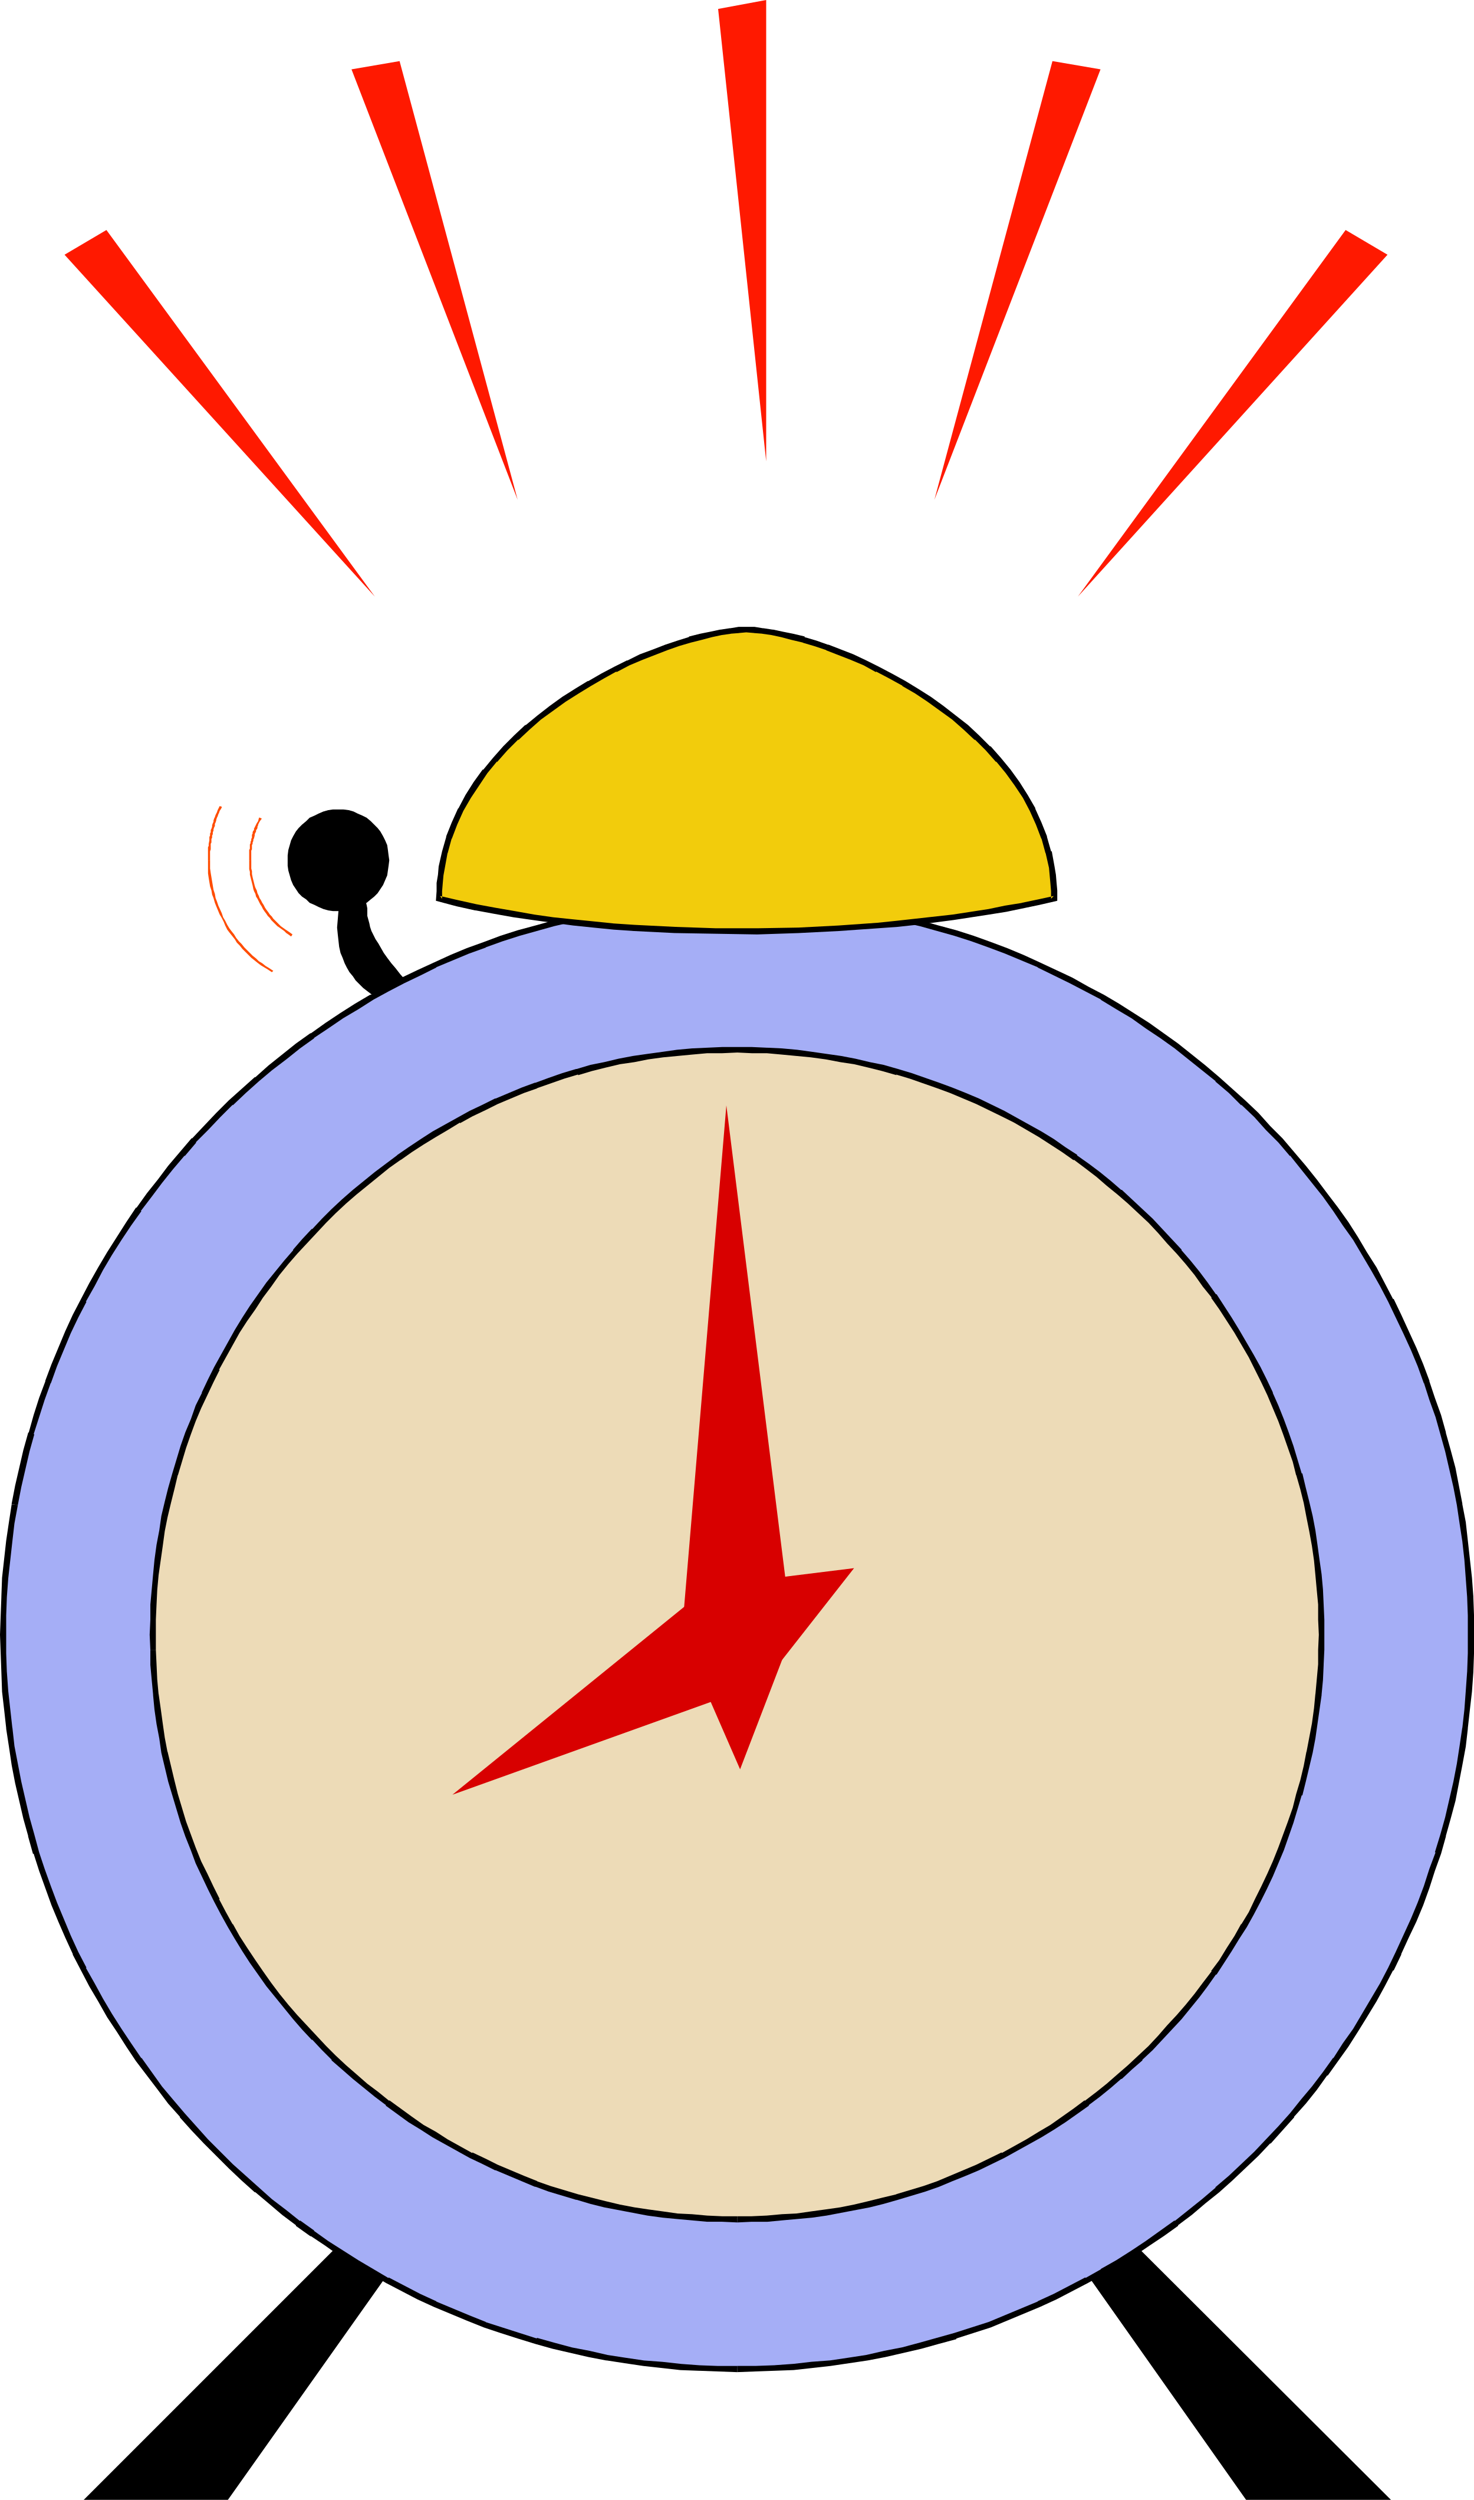 <?xml version="1.0" encoding="UTF-8" standalone="no"?>
<svg
   version="1.0"
   width="91.792mm"
   height="155.668mm"
   id="svg23"
   sodipodi:docname="Alarm Clock 13.wmf"
   xmlns:inkscape="http://www.inkscape.org/namespaces/inkscape"
   xmlns:sodipodi="http://sodipodi.sourceforge.net/DTD/sodipodi-0.dtd"
   xmlns="http://www.w3.org/2000/svg"
   xmlns:svg="http://www.w3.org/2000/svg">
  <sodipodi:namedview
     id="namedview23"
     pagecolor="#ffffff"
     bordercolor="#000000"
     borderopacity="0.25"
     inkscape:showpageshadow="2"
     inkscape:pageopacity="0.0"
     inkscape:pagecheckerboard="0"
     inkscape:deskcolor="#d1d1d1"
     inkscape:document-units="mm" />
  <defs
     id="defs1">
    <pattern
       id="WMFhbasepattern"
       patternUnits="userSpaceOnUse"
       width="6"
       height="6"
       x="0"
       y="0" />
  </defs>
  <path
     style="fill:#000000;fill-opacity:1;fill-rule:evenodd;stroke:none"
     d="m 79.663,214.431 -0.162,1.939 -0.162,1.939 0.162,1.616 0.162,1.454 0.162,1.454 0.323,1.454 0.485,1.131 0.485,1.293 0.485,0.97 0.646,1.131 0.808,0.97 0.646,0.97 1.777,1.778 2.101,1.616 0.97,0.646 0.97,0.485 0.808,0.323 h 0.808 l 0.646,-0.162 0.646,-0.323 0.646,-0.485 0.485,-0.485 0.808,-1.131 0.646,-1.131 0.162,-0.485 0.162,-0.323 0.162,-0.162 v -0.162 l -1.293,-1.454 -1.131,-1.454 -0.97,-1.131 -0.97,-1.293 -0.808,-1.131 -0.646,-1.131 -0.646,-1.131 -0.646,-0.97 -0.485,-0.97 -0.485,-0.97 -0.323,-0.97 -0.162,-0.808 -0.485,-1.778 v -1.778 l -0.162,-0.808 -0.162,-0.646 -0.162,-0.646 -0.323,-0.646 -0.646,-0.97 -0.808,-0.808 -0.808,-0.485 -0.808,-0.323 -0.162,-0.162 -0.323,-0.162 h -0.162 v 0 z"
     id="path1" />
  <path
     style="fill:#000000;fill-opacity:1;fill-rule:evenodd;stroke:none"
     d="m 79.663,214.431 h 1.131 l 1.293,-0.162 1.131,-0.323 0.97,-0.485 1.131,-0.485 0.97,-0.485 0.97,-0.808 0.808,-0.646 0.808,-0.808 0.646,-0.97 0.646,-0.97 0.485,-1.131 0.485,-1.131 0.162,-1.131 0.162,-1.131 0.162,-1.293 -0.162,-1.131 -0.162,-1.293 -0.162,-1.131 -0.485,-1.131 -0.485,-0.97 -0.646,-1.131 -0.646,-0.808 -0.808,-0.808 -0.808,-0.808 -0.97,-0.808 -0.97,-0.485 -1.131,-0.485 -0.97,-0.485 -1.131,-0.323 -1.293,-0.162 h -1.131 -1.293 l -1.131,0.162 -1.131,0.323 -1.131,0.485 -0.97,0.485 -1.131,0.485 -0.808,0.808 -0.97,0.808 -0.808,0.808 -0.646,0.808 -0.646,1.131 -0.485,0.97 -0.323,1.131 -0.323,1.131 -0.162,1.293 v 1.131 1.293 l 0.162,1.131 0.323,1.131 0.323,1.131 0.485,1.131 0.646,0.97 0.646,0.97 0.808,0.808 0.97,0.646 0.808,0.808 1.131,0.485 0.97,0.485 1.131,0.485 1.131,0.323 1.131,0.162 z"
     id="path2" />
  <path
     style="fill:#000000;fill-opacity:1;fill-rule:evenodd;stroke:none"
     d="M 78.532,529.534 19.714,588.353 H 53.647 l 38.458,-54.295 z"
     id="path3" />
  <path
     style="fill:#000000;fill-opacity:1;fill-rule:evenodd;stroke:none"
     d="m 268.399,529.534 58.98,58.819 h -34.095 l -38.296,-54.295 z"
     id="path4" />
  <path
     style="fill:#a5aef6;fill-opacity:1;fill-rule:evenodd;stroke:none"
     d="m 173.546,557.489 h 4.363 l 4.524,-0.162 4.363,-0.323 4.363,-0.323 4.363,-0.485 4.201,-0.646 4.363,-0.646 4.201,-0.808 4.201,-0.97 4.201,-0.97 4.04,-1.131 4.201,-1.293 3.878,-1.293 4.04,-1.293 3.878,-1.616 4.04,-1.616 3.717,-1.616 3.878,-1.778 3.717,-1.939 3.717,-1.939 3.717,-1.939 3.555,-2.262 3.555,-2.101 3.393,-2.262 3.555,-2.424 3.232,-2.424 3.393,-2.585 3.232,-2.585 3.07,-2.585 3.07,-2.909 3.07,-2.747 3.07,-2.909 2.747,-2.909 2.909,-3.07 2.747,-3.07 2.585,-3.232 2.747,-3.232 2.424,-3.232 2.424,-3.393 2.424,-3.393 2.262,-3.555 2.262,-3.555 2.101,-3.555 2.101,-3.555 1.939,-3.717 1.777,-3.717 1.777,-3.878 1.777,-3.878 1.616,-3.878 1.454,-3.878 1.293,-4.04 1.454,-4.04 1.131,-4.201 1.131,-4.04 0.97,-4.201 0.97,-4.201 0.808,-4.201 0.646,-4.201 0.646,-4.363 0.485,-4.363 0.485,-4.363 0.162,-4.363 0.162,-4.525 0.162,-4.363 -0.162,-4.525 -0.162,-4.363 -0.162,-4.525 -0.485,-4.201 -0.485,-4.525 -0.646,-4.201 -0.646,-4.363 -0.808,-4.201 -0.97,-4.201 -0.97,-4.201 -1.131,-4.04 -1.131,-4.04 -1.454,-4.04 -1.293,-4.04 -1.454,-4.04 -1.616,-3.878 -1.777,-3.878 -1.777,-3.717 -1.777,-3.717 -1.939,-3.717 -2.101,-3.717 -2.101,-3.555 -2.262,-3.555 -2.262,-3.393 -2.424,-3.555 -2.424,-3.232 -2.424,-3.393 -2.747,-3.232 -2.585,-3.07 -2.747,-3.232 -2.909,-2.909 -2.747,-3.07 -3.07,-2.909 -3.07,-2.747 -3.07,-2.747 -3.07,-2.747 -3.232,-2.585 -3.393,-2.424 -3.232,-2.585 -3.555,-2.262 -3.393,-2.262 -3.555,-2.262 -3.555,-2.101 -3.717,-2.101 -3.717,-1.939 -7.595,-3.717 -3.717,-1.616 -4.04,-1.616 -3.878,-1.454 -4.04,-1.454 -3.878,-1.293 -4.201,-1.131 -4.04,-1.131 -4.201,-0.97 -4.201,-0.97 -4.201,-0.808 -4.363,-0.808 -4.201,-0.485 -4.363,-0.485 -4.363,-0.485 -4.363,-0.323 -4.524,-0.162 h -4.363 -4.524 l -4.363,0.162 -4.524,0.323 -4.363,0.485 -4.201,0.485 -4.363,0.485 -4.363,0.808 -4.201,0.808 -4.201,0.97 -4.201,0.97 -4.04,1.131 -4.04,1.131 -4.04,1.293 -4.04,1.454 -3.878,1.454 -3.878,1.616 -3.878,1.616 -3.878,1.939 -3.717,1.778 -3.717,1.939 -3.555,2.101 -3.717,2.101 -3.393,2.262 -3.555,2.262 -3.393,2.262 -3.393,2.585 -3.232,2.424 -3.232,2.585 -3.232,2.747 -3.07,2.747 -3.07,2.747 -2.909,2.909 -2.909,3.07 -2.747,2.909 -2.747,3.232 -2.747,3.07 -2.585,3.232 -2.585,3.393 -2.424,3.232 -2.262,3.555 -2.424,3.393 -2.101,3.555 -2.262,3.555 -1.939,3.717 -1.939,3.717 -1.939,3.717 -1.777,3.717 -1.616,3.878 -1.616,3.878 -1.454,4.04 -1.454,4.04 -1.293,4.04 -1.131,4.04 -1.131,4.04 -1.131,4.201 -0.808,4.201 -0.97,4.201 -0.646,4.363 -0.646,4.201 -0.485,4.525 -0.323,4.201 -0.323,4.525 -0.162,4.363 v 4.525 4.363 l 0.162,4.525 0.323,4.363 0.323,4.363 0.485,4.363 0.646,4.363 0.646,4.201 0.97,4.201 0.808,4.201 1.131,4.201 1.131,4.04 1.131,4.201 1.293,4.04 1.454,4.04 1.454,3.878 1.616,3.878 1.616,3.878 1.777,3.878 1.939,3.717 1.939,3.717 1.939,3.555 2.262,3.555 2.101,3.555 2.424,3.555 2.262,3.393 2.424,3.393 2.585,3.232 2.585,3.232 2.747,3.232 2.747,3.07 2.747,3.07 2.909,2.909 2.909,2.909 3.07,2.747 3.07,2.909 3.232,2.585 3.232,2.585 3.232,2.585 3.393,2.424 3.393,2.424 3.555,2.262 3.393,2.101 3.717,2.262 3.555,1.939 3.717,1.939 3.717,1.939 3.878,1.778 3.878,1.616 3.878,1.616 3.878,1.616 4.04,1.293 4.04,1.293 4.04,1.293 4.04,1.131 4.201,0.97 4.201,0.97 4.201,0.808 4.363,0.646 4.363,0.646 4.201,0.485 4.363,0.323 4.524,0.323 4.363,0.162 z"
     id="path5" />
  <path
     style="fill:#000000;fill-opacity:1;fill-rule:evenodd;stroke:none"
     d="m 173.546,558.297 4.363,-0.162 4.524,-0.162 v 0 l 4.363,-0.162 4.363,-0.485 4.363,-0.485 v 0 l 4.363,-0.646 4.363,-0.646 v 0 l 4.201,-0.808 4.201,-0.97 4.201,-0.97 4.04,-1.131 v 0 l 4.201,-1.131 v -0.162 l 4.04,-1.293 4.04,-1.293 v 0 l 3.878,-1.616 3.878,-1.616 3.878,-1.616 v 0 l 3.878,-1.778 3.717,-1.939 3.717,-1.939 v 0 l 3.717,-2.101 v 0 l 3.555,-2.101 3.555,-2.101 3.555,-2.424 3.393,-2.262 v 0 l 3.393,-2.424 v -0.162 l 3.232,-2.424 3.232,-2.747 3.232,-2.585 v 0 l 3.07,-2.747 3.07,-2.909 v 0 l 3.07,-2.909 2.747,-2.909 h 0.162 l 2.747,-3.07 2.747,-3.07 v -0.162 l 2.747,-3.07 2.585,-3.232 2.424,-3.393 h 0.162 l 2.424,-3.393 v 0 l 2.424,-3.393 2.262,-3.555 2.101,-3.393 2.262,-3.717 v 0 l 1.939,-3.555 1.939,-3.717 h 0.162 l 1.777,-3.717 v -0.162 l 1.777,-3.878 1.777,-3.717 1.616,-3.878 1.454,-4.04 v 0 l 1.293,-4.04 1.454,-4.04 v 0 l 1.131,-4.04 v -0.162 l 1.131,-4.04 1.131,-4.201 0.808,-4.201 0.808,-4.201 v 0 l 0.808,-4.363 0.485,-4.201 v -0.162 l 0.485,-4.363 0.485,-4.201 0.323,-4.525 v 0 l 0.162,-4.525 v -4.363 -4.525 l -0.162,-4.363 v -0.162 l -0.323,-4.363 -0.485,-4.363 -0.485,-4.363 v 0 l -0.485,-4.363 -0.808,-4.201 v -0.162 l -0.808,-4.201 -0.808,-4.201 -1.131,-4.201 -1.131,-4.04 v -0.162 l -1.131,-4.04 -1.454,-4.04 -1.293,-3.878 v -0.162 l -1.454,-3.878 -1.616,-3.878 -1.777,-3.878 -1.777,-3.878 v 0 l -1.777,-3.717 h -0.162 l -1.939,-3.717 -1.939,-3.717 v 0 l -2.262,-3.555 -2.101,-3.555 -2.262,-3.555 -2.424,-3.393 v 0 l -2.585,-3.393 -2.424,-3.232 -2.585,-3.232 -2.747,-3.232 v 0 l -2.747,-3.232 v 0 l -2.909,-2.909 -2.747,-3.07 -3.07,-2.909 v 0 l -3.07,-2.747 -3.07,-2.747 v 0 l -3.232,-2.747 -3.232,-2.585 -3.232,-2.585 v 0 l -3.393,-2.424 v 0 l -3.393,-2.424 -3.555,-2.262 -3.555,-2.262 -3.555,-2.101 v 0 l -3.717,-1.939 -3.717,-2.101 v 0 l -7.595,-3.555 v 0 l -3.878,-1.778 -3.878,-1.616 -3.878,-1.454 v 0 l -4.04,-1.454 -4.04,-1.293 v 0 l -4.201,-1.131 v 0 l -4.04,-1.131 -4.201,-1.131 -4.201,-0.808 -4.201,-0.97 v 0 l -4.363,-0.646 -4.363,-0.646 v 0 l -4.363,-0.485 -4.363,-0.323 -4.363,-0.323 v 0 l -4.524,-0.162 h -4.363 -4.524 l -4.363,0.162 h -0.162 l -4.363,0.323 -4.363,0.323 -4.363,0.485 v 0 l -4.363,0.646 -4.201,0.646 h -0.162 l -4.201,0.97 -4.201,0.808 -4.201,1.131 -4.04,1.131 v 0 l -4.201,1.131 -4.04,1.293 -3.878,1.454 v 0 l -4.04,1.454 -3.878,1.616 -3.878,1.778 v 0 l -3.878,1.778 -3.717,1.778 v 0 l -3.717,2.101 -3.555,1.939 h -0.162 l -3.555,2.101 -3.555,2.262 -3.393,2.262 -3.393,2.424 h -0.162 l -3.393,2.424 v 0 l -3.232,2.585 -3.232,2.585 -3.07,2.747 h -0.162 l -3.07,2.747 -3.07,2.747 v 0 l -2.909,2.909 -2.909,3.07 -2.747,2.909 h -0.162 l -2.747,3.232 v 0 l -2.747,3.232 -2.424,3.232 -2.585,3.232 -2.424,3.393 H 31.995 l -2.262,3.393 -2.262,3.555 -2.262,3.555 -2.101,3.555 v 0 l -2.101,3.717 -1.939,3.717 v 0 l -1.939,3.717 v 0 l -1.777,3.878 -1.616,3.878 -1.616,3.878 -1.454,3.878 v 0.162 l -1.454,3.878 -1.293,4.04 -1.131,4.04 -0.162,0.162 -1.131,4.04 -0.97,4.201 -0.97,4.201 -0.808,4.201 v 0.162 l 1.454,0.162 v 0 l 0.808,-4.201 0.97,-4.201 0.97,-4.201 1.131,-4.04 H 7.918 l 1.293,-4.04 1.293,-4.04 1.454,-4.04 v 0.162 l 1.454,-4.04 1.616,-3.878 1.616,-3.878 1.777,-3.717 v 0 l 1.939,-3.717 h -0.162 l 2.101,-3.717 1.939,-3.717 v 0 l 2.101,-3.555 2.262,-3.555 2.262,-3.393 2.424,-3.393 H 33.126 l 2.585,-3.393 2.424,-3.232 2.585,-3.232 2.747,-3.232 v 0.162 l 2.747,-3.232 h -0.162 l 2.909,-2.909 2.909,-3.07 2.909,-2.909 v 0.162 l 3.07,-2.909 3.07,-2.747 v 0 l 3.07,-2.585 3.393,-2.585 3.232,-2.585 v 0 l 3.393,-2.424 h -0.162 l 3.393,-2.262 3.555,-2.424 3.555,-2.101 3.555,-2.262 v 0 l 3.555,-1.939 3.717,-1.939 v 0 l 3.717,-1.778 3.878,-1.939 h -0.162 l 3.878,-1.616 3.878,-1.616 4.04,-1.454 h -0.162 l 4.04,-1.454 4.04,-1.293 4.04,-1.131 v 0 l 4.04,-1.131 4.201,-0.97 4.201,-0.97 4.201,-0.808 v 0 l 4.201,-0.646 4.363,-0.646 v 0 l 4.363,-0.485 4.363,-0.485 4.363,-0.162 v 0 l 4.363,-0.162 4.524,-0.162 4.363,0.162 4.524,0.162 h -0.162 l 4.524,0.162 4.201,0.485 4.363,0.485 v 0 l 4.363,0.646 4.201,0.646 v 0 l 4.201,0.808 4.201,0.97 4.201,0.97 4.04,1.131 v 0 l 4.04,1.131 v 0 l 4.04,1.293 4.04,1.454 v 0 l 3.878,1.454 3.878,1.616 3.878,1.616 h -0.162 l 7.595,3.717 v 0 l 3.717,1.939 3.717,1.939 h -0.162 l 3.717,2.262 3.555,2.101 3.393,2.424 3.393,2.262 v 0 l 3.393,2.424 v 0 l 3.232,2.585 3.232,2.585 3.232,2.585 h -0.162 l 3.232,2.747 2.909,2.909 v -0.162 l 3.07,2.909 2.747,3.07 2.909,2.909 v 0 l 2.747,3.232 v -0.162 l 2.585,3.232 2.585,3.232 2.585,3.232 2.424,3.393 v 0 l 2.262,3.393 2.424,3.393 2.101,3.555 2.101,3.555 v 0 l 2.101,3.717 1.939,3.717 v 0 l 1.777,3.717 v 0 l 1.777,3.717 1.777,3.878 1.616,3.878 1.454,4.04 v -0.162 l 1.293,4.04 1.454,4.04 1.131,4.04 v 0 l 1.131,4.04 0.97,4.201 0.97,4.201 0.808,4.201 v 0 l 0.646,4.363 0.646,4.201 v 0 l 0.485,4.363 0.323,4.363 0.323,4.363 v 0 l 0.162,4.363 v 4.525 4.363 l -0.162,4.525 v -0.162 l -0.323,4.525 -0.323,4.363 -0.485,4.363 v -0.162 l -0.646,4.363 -0.646,4.201 v 0 l -0.808,4.201 -0.97,4.201 -0.97,4.201 -1.131,4.04 v 0 l -1.293,4.201 h 0.162 l -1.454,3.878 -1.293,4.04 v 0 l -1.454,3.878 -1.616,3.878 -1.777,3.878 -1.777,3.878 v 0 l -1.777,3.717 v 0 l -1.939,3.717 -2.101,3.555 v 0 l -2.101,3.555 -2.101,3.555 -2.424,3.393 -2.262,3.555 v -0.162 l -2.424,3.393 v 0 l -2.585,3.393 -2.585,3.07 -2.585,3.232 v 0 l -2.747,3.07 -2.909,3.07 v 0 l -2.747,2.909 -3.07,2.909 v 0 l -2.909,2.747 -3.232,2.747 h 0.162 l -3.232,2.747 -3.232,2.585 -3.232,2.585 v -0.162 l -3.393,2.424 v 0 l -3.393,2.424 -3.393,2.262 -3.555,2.262 -3.717,2.101 h 0.162 l -3.717,2.101 v -0.162 l -3.717,1.939 -3.717,1.939 -3.878,1.778 h 0.162 l -3.878,1.616 -3.878,1.616 -3.878,1.616 v 0 l -4.04,1.293 -4.04,1.293 v 0 l -4.04,1.131 v 0 l -4.04,1.131 -4.201,1.131 -4.201,0.808 -4.201,0.97 v 0 l -4.201,0.646 -4.363,0.646 v 0 l -4.363,0.323 -4.201,0.485 -4.524,0.323 h 0.162 l -4.524,0.162 h -4.363 z"
     id="path6" />
  <path
     style="fill:#000000;fill-opacity:1;fill-rule:evenodd;stroke:none"
     d="m 2.747,354.046 -0.646,4.201 -0.646,4.363 v 0 l -0.485,4.363 -0.485,4.363 -0.162,4.363 v 0.162 L 0.162,380.224 0,384.748 l 0.162,4.363 0.162,4.525 v 0 l 0.162,4.525 0.485,4.201 0.485,4.363 v 0.162 l 0.646,4.201 0.646,4.363 v 0 l 0.808,4.201 0.97,4.201 0.97,4.201 1.131,4.04 v 0.162 l 1.131,4.04 h 0.162 l 1.293,4.04 1.454,4.04 v 0 l 1.454,4.04 1.616,3.878 1.616,3.717 1.777,3.878 v 0.162 l 1.939,3.717 v 0 l 1.939,3.717 2.101,3.555 v 0 l 2.101,3.717 2.262,3.393 2.262,3.555 2.262,3.393 v 0 l 2.585,3.393 v 0 l 2.585,3.393 2.424,3.232 2.747,3.07 v 0.162 l 2.747,3.07 2.909,3.07 v 0 l 2.909,2.909 2.909,2.909 v 0 l 3.07,2.909 3.07,2.747 h 0.162 l 3.07,2.585 3.232,2.747 3.232,2.424 v 0.162 l 3.393,2.424 h 0.162 l 3.393,2.262 3.393,2.424 3.555,2.101 3.555,2.101 h 0.162 l 3.555,2.101 v 0 l 3.717,1.939 3.717,1.939 3.878,1.778 v 0 l 3.878,1.616 3.878,1.616 4.04,1.616 v 0 l 3.878,1.293 4.04,1.293 4.201,1.293 v 0 l 4.04,1.131 4.201,0.97 4.201,0.97 4.201,0.808 h 0.162 l 4.201,0.646 4.363,0.646 v 0 l 4.363,0.485 4.363,0.485 4.363,0.162 h 0.162 l 4.363,0.162 4.524,0.162 v -1.454 h -4.524 l -4.363,-0.162 v 0 l -4.363,-0.323 -4.363,-0.485 -4.363,-0.323 v 0 l -4.363,-0.646 -4.201,-0.646 v 0 l -4.201,-0.97 -4.201,-0.808 -4.201,-1.131 -4.04,-1.131 v 0.162 l -4.04,-1.293 -4.04,-1.293 -4.04,-1.293 h 0.162 l -4.04,-1.616 -3.878,-1.616 -3.878,-1.616 h 0.162 l -3.878,-1.778 -3.717,-1.939 -3.717,-1.939 v 0.162 l -3.555,-2.101 v 0 l -3.555,-2.101 -3.555,-2.262 -3.555,-2.262 -3.393,-2.424 h 0.162 l -3.393,-2.424 v 0.162 l -3.232,-2.585 -3.393,-2.585 -3.07,-2.747 v 0 l -3.07,-2.747 -3.07,-2.747 v 0 l -2.909,-2.909 -2.909,-2.909 v 0 l -2.747,-3.07 -2.747,-3.07 v 0 l -2.747,-3.232 -2.585,-3.07 -2.424,-3.393 v 0 l -2.424,-3.393 v 0.162 l -2.424,-3.555 -2.262,-3.393 -2.262,-3.555 -2.101,-3.555 v 0 l -1.939,-3.555 -2.101,-3.717 h 0.162 l -1.939,-3.717 v 0 l -1.777,-3.878 -1.616,-3.878 -1.616,-3.878 -1.454,-3.878 v 0 l -1.454,-4.04 -1.293,-3.878 v 0 l -1.131,-4.201 v 0 l -1.131,-4.04 -0.97,-4.201 -0.97,-4.201 -0.808,-4.201 v 0 l -0.808,-4.201 -0.485,-4.363 v 0.162 L 2.424,402.362 1.939,397.999 1.616,393.474 v 0.162 l -0.162,-4.525 v -4.363 -4.525 l 0.162,-4.363 v 0 l 0.323,-4.363 0.485,-4.363 0.485,-4.363 v 0 l 0.485,-4.201 0.808,-4.363 z"
     id="path7" />
  <path
     style="fill:#f2cc0c;fill-opacity:1;fill-rule:evenodd;stroke:none"
     d="m 248.2,211.523 -0.162,-1.778 v -1.939 l -0.323,-1.939 -0.162,-1.778 -0.808,-3.555 -0.97,-3.393 -1.293,-3.393 -1.454,-3.232 -1.777,-3.07 -1.939,-2.909 -2.101,-2.909 -2.262,-2.747 -2.424,-2.747 -2.585,-2.585 -2.585,-2.262 -2.747,-2.424 -2.909,-2.262 -2.909,-1.939 -3.07,-1.939 -2.909,-1.939 -3.232,-1.616 -3.07,-1.616 -2.909,-1.454 -3.07,-1.454 -2.909,-1.131 -2.909,-1.131 -2.909,-0.97 -2.585,-0.808 -2.747,-0.808 -2.424,-0.485 -2.262,-0.485 -2.262,-0.323 -1.939,-0.162 -1.939,-0.162 -1.777,0.162 -1.939,0.162 -2.262,0.323 -2.262,0.485 -2.424,0.485 -2.585,0.808 -2.747,0.808 -2.909,0.97 -2.909,1.131 -2.909,1.131 -3.07,1.454 -3.07,1.454 -2.909,1.616 -3.07,1.616 -3.07,1.939 -2.909,1.939 -3.07,1.939 -2.747,2.262 -2.909,2.424 -2.585,2.262 -2.585,2.585 -2.424,2.747 -2.262,2.747 -2.101,2.909 -1.939,2.909 -1.777,3.07 -1.454,3.232 -1.293,3.393 -0.97,3.393 -0.808,3.555 -0.162,1.778 -0.162,1.939 -0.162,1.939 v 1.778 l 4.201,0.97 4.363,0.97 4.524,0.97 4.524,0.808 4.524,0.646 4.686,0.646 4.686,0.485 4.686,0.646 4.848,0.323 4.848,0.485 9.695,0.485 9.534,0.162 h 9.695 l 9.695,-0.162 9.534,-0.485 9.211,-0.646 4.524,-0.323 4.524,-0.485 4.363,-0.646 4.363,-0.485 4.201,-0.646 4.04,-0.646 4.04,-0.646 3.878,-0.808 3.878,-0.808 z"
     id="path8" />
  <path
     style="fill:#000000;fill-opacity:1;fill-rule:evenodd;stroke:none"
     d="m 248.846,212.008 v -2.262 -0.162 l -0.162,-1.778 -0.162,-1.939 v 0 l -0.323,-1.939 v 0 l -0.646,-3.555 h -0.162 l -0.97,-3.393 v -0.162 l -1.293,-3.232 -1.454,-3.232 v -0.162 l -1.777,-3.07 v 0 l -1.939,-3.07 v 0 l -2.101,-2.909 v 0 l -2.262,-2.747 v 0 l -2.424,-2.747 h -0.162 l -2.585,-2.585 v 0 l -2.585,-2.424 v 0 l -2.909,-2.262 -2.909,-2.262 v 0 l -2.909,-2.101 -3.07,-1.939 -2.909,-1.778 v 0 l -3.232,-1.778 -3.07,-1.616 v 0 l -2.909,-1.454 v 0 l -3.07,-1.454 -2.909,-1.131 -2.909,-1.131 h -0.162 l -2.747,-0.97 -2.747,-0.808 v -0.162 l -2.747,-0.646 -2.424,-0.485 -2.262,-0.485 h -0.162 l -2.101,-0.323 h -0.162 l -1.939,-0.323 v 0 h -1.939 -1.777 v 0 l -1.939,0.323 h -0.162 l -2.101,0.323 h -0.162 l -2.262,0.485 -2.424,0.485 -2.585,0.646 -0.162,0.162 -2.585,0.808 -2.909,0.97 v 0 l -2.909,1.131 -3.07,1.131 -2.909,1.454 h -0.162 l -2.909,1.454 v 0 l -3.07,1.616 -3.07,1.778 h -0.162 l -2.909,1.778 -3.07,1.939 -2.909,2.101 v 0 l -2.909,2.262 -2.747,2.262 h -0.162 l -2.585,2.424 v 0 l -2.585,2.585 v 0 l -2.424,2.747 v 0 l -2.262,2.747 h -0.162 l -2.101,2.909 v 0 l -1.939,3.07 v 0 l -1.616,3.07 -0.162,0.162 -1.454,3.232 -1.293,3.232 v 0.162 l -0.97,3.393 v 0 l -0.808,3.555 v 0 l -0.162,1.939 v 0 l -0.323,1.939 v 1.778 0.162 l -0.162,2.262 4.848,1.293 4.363,0.97 h 0.162 l 4.363,0.808 4.524,0.808 4.524,0.646 4.686,0.646 v 0 l 4.848,0.646 4.686,0.485 4.848,0.485 4.686,0.323 9.695,0.485 h 0.162 l 9.534,0.162 9.695,0.162 9.695,-0.323 v 0 l 9.534,-0.485 9.211,-0.646 4.524,-0.323 4.524,-0.485 v 0 l 8.726,-1.131 4.201,-0.646 4.201,-0.646 4.04,-0.646 3.878,-0.808 v 0 l 3.878,-0.808 4.201,-0.97 -0.808,-1.131 -3.717,0.808 -3.878,0.808 h 0.162 l -4.04,0.646 -3.878,0.808 -4.201,0.646 -4.201,0.646 -8.726,0.97 v 0 l -4.363,0.485 -4.686,0.485 -9.211,0.646 -9.372,0.485 v 0 l -9.695,0.162 h -9.695 l -9.534,-0.323 v 0 l -9.695,-0.485 -4.848,-0.323 -4.686,-0.485 -4.848,-0.485 -4.686,-0.485 v 0 l -4.524,-0.646 -4.524,-0.808 -4.686,-0.808 -4.363,-0.808 v 0 l -4.363,-0.97 -4.201,-0.97 0.485,0.646 v -1.778 0 l 0.162,-1.939 0.162,-1.778 v 0 l 0.323,-1.778 v 0 l 0.646,-3.555 v 0.162 l 0.97,-3.555 v 0.162 l 1.293,-3.393 1.454,-3.232 v 0 l 1.777,-3.07 v 0 l 1.939,-2.909 v 0 l 1.939,-2.909 v 0 l 2.262,-2.747 v 0.162 l 2.424,-2.747 v 0 l 2.585,-2.585 v 0.162 l 2.585,-2.424 v 0 l 2.747,-2.424 2.909,-2.101 v 0 l 2.909,-2.101 3.07,-1.939 2.909,-1.778 v 0 l 3.07,-1.778 2.909,-1.616 v 0.162 l 3.07,-1.616 v 0 l 3.07,-1.293 2.909,-1.131 2.909,-1.131 v 0 l 2.747,-0.97 2.747,-0.808 v 0 l 2.585,-0.646 2.424,-0.646 2.262,-0.485 v 0 l 2.262,-0.323 h -0.162 l 2.101,-0.162 h -0.162 l 1.777,-0.162 1.939,0.162 h -0.162 l 2.101,0.162 h -0.162 l 2.262,0.323 v 0 l 2.262,0.485 2.424,0.646 2.747,0.646 h -0.162 l 2.747,0.808 2.909,0.97 h -0.162 l 2.909,1.131 2.909,1.131 3.07,1.293 v 0 l 2.909,1.616 v -0.162 l 3.07,1.616 3.232,1.778 h -0.162 l 3.07,1.778 2.909,1.939 2.909,2.101 v 0 l 2.909,2.101 2.747,2.424 v 0 l 2.585,2.424 v -0.162 l 2.585,2.585 v 0 l 2.424,2.747 v -0.162 l 2.262,2.747 v 0 l 2.101,2.909 v 0 l 1.939,2.909 v 0 l 1.616,3.07 v 0 l 1.454,3.232 1.293,3.393 v -0.162 l 0.97,3.555 v -0.162 l 0.808,3.555 v 0 l 0.162,1.778 v 0 l 0.162,1.778 0.162,1.939 v 0 1.778 l 0.646,-0.646 z"
     id="path9" />
  <path
     style="fill:#eddbb7;fill-opacity:1;fill-rule:evenodd;stroke:none"
     d="m 173.546,522.262 h 3.393 l 3.555,-0.162 3.555,-0.162 3.555,-0.323 3.393,-0.485 3.393,-0.485 3.393,-0.485 3.393,-0.646 3.393,-0.808 3.232,-0.808 3.393,-0.808 3.232,-0.97 3.232,-0.97 3.232,-1.131 3.07,-1.293 3.07,-1.293 3.07,-1.293 5.979,-2.909 2.909,-1.616 2.909,-1.616 2.909,-1.616 2.909,-1.778 2.747,-1.778 2.585,-1.939 2.747,-1.939 2.585,-1.939 2.585,-2.101 2.585,-2.101 2.424,-2.262 2.424,-2.262 2.424,-2.262 2.262,-2.424 2.262,-2.424 2.101,-2.424 2.262,-2.585 2.101,-2.585 1.939,-2.585 1.939,-2.585 1.939,-2.747 1.777,-2.747 1.777,-2.909 1.616,-2.747 1.616,-2.909 1.616,-3.07 1.454,-2.909 1.454,-3.07 1.293,-3.07 1.293,-3.07 1.131,-3.232 1.131,-3.07 0.97,-3.232 0.97,-3.232 0.97,-3.232 0.808,-3.393 0.808,-3.393 0.646,-3.393 0.485,-3.232 0.485,-3.555 0.485,-3.393 0.323,-3.555 0.162,-3.555 0.162,-3.393 v -3.555 -3.555 l -0.162,-3.555 -0.162,-3.555 -0.323,-3.393 -0.485,-3.555 -0.485,-3.393 -0.485,-3.393 -0.646,-3.393 -0.808,-3.393 -0.808,-3.232 -0.97,-3.393 -0.97,-3.07 -0.97,-3.393 -1.131,-3.07 -1.131,-3.232 -1.293,-3.07 -1.293,-3.07 -1.454,-3.07 -1.454,-2.909 -1.616,-2.909 -3.232,-5.817 -1.777,-2.747 -1.777,-2.909 -1.939,-2.585 -1.939,-2.747 -1.939,-2.585 -2.101,-2.585 -2.262,-2.585 -2.101,-2.424 -2.262,-2.424 -2.262,-2.424 -2.424,-2.262 -2.424,-2.262 -2.424,-2.101 -2.585,-2.262 -2.585,-2.101 -2.585,-1.939 -2.747,-1.939 -2.585,-1.939 -2.747,-1.778 -2.909,-1.778 -5.817,-3.232 -2.909,-1.616 -5.979,-2.909 -3.07,-1.293 -3.07,-1.293 -3.07,-1.131 -3.232,-1.131 -3.232,-1.131 -3.232,-0.97 -3.393,-0.808 -3.232,-0.808 -3.393,-0.808 -3.393,-0.646 -3.393,-0.485 -3.393,-0.485 -3.393,-0.485 -3.555,-0.323 -3.555,-0.162 -3.555,-0.162 h -3.393 -3.555 l -3.555,0.162 -3.555,0.162 -3.393,0.323 -3.555,0.485 -3.393,0.485 -3.393,0.485 -3.393,0.646 -3.393,0.808 -3.232,0.808 -3.232,0.808 -3.393,0.97 -3.07,1.131 -3.232,1.131 -3.232,1.131 -3.07,1.293 -3.07,1.293 -2.909,1.454 -3.07,1.454 -2.909,1.616 -2.909,1.616 -2.909,1.616 -2.747,1.778 -2.747,1.778 -2.747,1.939 -2.585,1.939 -2.747,1.939 -2.585,2.101 -2.424,2.262 -2.585,2.101 -2.424,2.262 -2.262,2.262 -2.262,2.424 -2.262,2.424 -2.262,2.424 -2.101,2.585 -2.101,2.585 -1.939,2.585 -2.101,2.747 -1.777,2.585 -1.777,2.909 -1.777,2.747 -3.393,5.817 -1.454,2.909 -1.454,2.909 -1.454,3.07 -1.454,3.07 -1.131,3.07 -1.293,3.232 -1.131,3.07 -0.97,3.393 -0.97,3.07 -0.97,3.393 -0.808,3.232 -0.646,3.393 -0.646,3.393 -0.485,3.393 -0.485,3.393 -0.485,3.555 -0.323,3.393 -0.162,3.555 -0.162,3.555 v 3.555 3.555 l 0.162,3.393 0.162,3.555 0.323,3.555 0.485,3.393 0.485,3.555 0.485,3.232 0.646,3.393 0.646,3.393 0.808,3.393 0.97,3.232 0.97,3.232 0.97,3.232 1.131,3.07 1.293,3.232 1.131,3.07 1.454,3.07 1.454,3.07 1.454,2.909 1.454,3.07 1.616,2.909 1.777,2.747 1.777,2.909 1.777,2.747 1.777,2.747 2.101,2.585 1.939,2.585 2.101,2.585 2.101,2.585 2.262,2.424 2.262,2.424 2.262,2.424 2.262,2.262 2.424,2.262 2.585,2.262 2.424,2.101 2.585,2.101 2.747,1.939 5.332,3.878 2.747,1.778 2.747,1.778 2.909,1.616 2.909,1.616 2.909,1.616 3.07,1.454 2.909,1.454 3.07,1.293 3.07,1.293 3.232,1.293 3.232,1.131 3.07,0.97 3.393,0.97 3.232,0.808 3.232,0.808 3.393,0.808 3.393,0.646 3.393,0.485 3.393,0.485 3.555,0.485 3.393,0.323 3.555,0.162 3.555,0.162 z"
     id="path10" />
  <path
     style="fill:#000000;fill-opacity:1;fill-rule:evenodd;stroke:none"
     d="m 173.546,523.07 3.393,-0.162 h 3.555 0.162 l 3.393,-0.323 3.555,-0.323 v 0 l 3.555,-0.323 3.393,-0.485 3.393,-0.646 3.393,-0.646 v 0 l 3.393,-0.646 3.232,-0.808 3.393,-0.97 v 0 l 3.232,-0.97 3.232,-0.97 3.232,-1.131 v 0 l 3.07,-1.293 3.232,-1.293 3.07,-1.293 v 0 l 5.979,-2.909 v 0 l 2.909,-1.616 2.909,-1.616 2.909,-1.616 v 0 l 2.909,-1.778 2.747,-1.778 2.747,-1.939 v 0 l 2.747,-1.939 v -0.162 l 2.585,-1.939 2.585,-2.101 2.424,-2.101 h 0.162 l 2.424,-2.262 2.424,-2.101 v -0.162 l 2.424,-2.262 2.262,-2.424 v 0 l 2.262,-2.424 2.262,-2.424 v 0 l 2.101,-2.585 2.101,-2.585 1.939,-2.585 1.939,-2.747 h 0.162 l 1.777,-2.747 1.777,-2.747 1.777,-2.909 1.777,-2.747 v 0 l 1.616,-2.909 1.616,-3.07 v 0 l 1.454,-2.909 1.454,-3.07 v 0 l 1.293,-3.07 1.293,-3.07 1.131,-3.232 v 0 l 1.131,-3.232 0.97,-3.232 0.97,-3.232 h 0.162 l 0.808,-3.232 0.808,-3.393 0.808,-3.393 v 0 l 0.646,-3.393 0.485,-3.393 0.485,-3.393 0.485,-3.393 v -0.162 l 0.323,-3.393 0.162,-3.555 v -0.162 l 0.162,-3.393 v -3.555 -3.555 l -0.162,-3.555 v 0 l -0.162,-3.555 -0.323,-3.555 v 0 l -0.485,-3.393 -0.485,-3.555 -0.485,-3.393 -0.646,-3.393 v 0 l -0.808,-3.393 -0.808,-3.232 -0.808,-3.393 h -0.162 l -0.97,-3.232 -0.97,-3.232 -1.131,-3.232 v 0 l -1.131,-3.07 -1.293,-3.232 -1.293,-2.909 v -0.162 l -1.454,-3.07 -1.454,-2.909 v 0 l -1.616,-2.909 -3.393,-5.817 v 0 l -1.777,-2.909 -1.777,-2.747 -1.777,-2.747 h -0.162 l -1.939,-2.747 -1.939,-2.585 -2.101,-2.585 -2.101,-2.424 v -0.162 l -2.262,-2.424 -2.262,-2.424 v 0 l -2.262,-2.424 -2.424,-2.262 v 0 l -2.424,-2.262 -2.424,-2.262 h -0.162 l -2.424,-2.101 -2.585,-2.101 -2.585,-1.939 -2.747,-1.939 v -0.162 l -2.747,-1.778 -2.747,-1.939 -2.909,-1.778 v 0 l -5.817,-3.232 -2.909,-1.616 v 0 l -5.979,-2.909 v 0 l -3.07,-1.293 -3.232,-1.293 -3.07,-1.131 v 0 l -3.232,-1.131 -3.232,-1.131 -3.232,-0.97 v 0 l -3.393,-0.97 -3.232,-0.646 -3.393,-0.808 v 0 l -3.393,-0.646 -3.393,-0.485 -3.393,-0.485 -3.555,-0.485 v 0 l -3.555,-0.323 -3.393,-0.162 h -0.162 l -3.555,-0.162 h -3.393 -3.555 l -3.555,0.162 v 0 l -3.555,0.162 -3.555,0.323 v 0 l -3.393,0.485 -3.555,0.485 -3.393,0.485 -3.393,0.646 v 0 l -3.393,0.808 -3.232,0.646 -3.232,0.97 h -0.162 l -3.232,0.97 -3.232,1.131 -3.07,1.131 h -0.162 l -3.07,1.131 -3.07,1.293 -3.07,1.293 h -0.162 l -2.909,1.454 -3.07,1.454 -2.909,1.616 v 0 l -2.909,1.616 v 0 l -2.909,1.616 -2.747,1.778 -2.909,1.939 -2.585,1.778 -0.162,0.162 -2.585,1.939 -2.585,1.939 -2.585,2.101 -2.585,2.101 v 0 l -2.585,2.262 -2.424,2.262 v 0 l -2.262,2.262 -2.262,2.424 h -0.162 l -2.262,2.424 -2.101,2.424 v 0.162 l -2.101,2.424 -2.101,2.585 -2.101,2.585 -1.939,2.747 v 0 l -1.939,2.747 -1.777,2.747 -1.777,2.909 v 0 l -3.232,5.817 -1.616,2.909 v 0 l -1.454,2.909 -1.454,3.07 v 0.162 l -1.454,2.909 -1.131,3.232 -1.293,3.07 v 0 l -1.131,3.232 -0.97,3.232 -0.97,3.232 v 0 l -0.97,3.393 -0.808,3.232 -0.808,3.393 v 0 l -0.485,3.393 -0.646,3.393 -0.485,3.555 -0.323,3.393 v 0 l -0.323,3.555 -0.323,3.555 v 0 3.555 l -0.162,3.555 0.162,3.555 h 1.293 v -3.555 -3.555 l 0.162,-3.555 v 0 l 0.162,-3.393 0.323,-3.555 v 0 l 0.485,-3.393 0.485,-3.393 0.485,-3.555 0.646,-3.232 v 0 l 0.808,-3.393 0.808,-3.232 0.808,-3.393 v 0.162 l 0.97,-3.232 0.97,-3.232 1.131,-3.232 v 0 l 1.131,-3.07 1.293,-3.07 1.454,-3.07 v 0 l 1.454,-3.07 1.454,-2.909 h -0.162 l 1.616,-2.909 3.232,-5.817 v 0 l 1.777,-2.747 1.939,-2.747 1.777,-2.747 v 0 l 1.939,-2.585 1.939,-2.747 2.101,-2.585 2.101,-2.424 v 0 l 2.262,-2.424 2.262,-2.424 v 0 l 2.262,-2.424 2.262,-2.262 v 0 l 2.424,-2.262 2.424,-2.101 v 0 l 2.585,-2.101 2.585,-2.101 2.585,-2.101 2.747,-1.939 -0.162,0.162 2.747,-1.939 2.747,-1.778 2.909,-1.778 2.747,-1.616 v 0 l 2.909,-1.778 v 0.162 l 2.909,-1.616 3.07,-1.454 2.909,-1.454 v 0 l 3.07,-1.293 3.07,-1.293 3.232,-1.131 h -0.162 l 3.232,-1.131 3.232,-1.131 3.232,-0.97 v 0.162 l 3.232,-0.97 3.232,-0.808 3.393,-0.808 v 0 l 3.393,-0.485 3.232,-0.646 3.555,-0.485 3.393,-0.323 v 0 l 3.393,-0.323 3.555,-0.323 v 0 h 3.555 l 3.555,-0.162 3.393,0.162 h 3.555 v 0 l 3.555,0.323 3.393,0.323 v 0 l 3.393,0.323 3.555,0.485 3.393,0.646 3.232,0.485 v 0 l 3.393,0.808 3.232,0.808 3.393,0.97 -0.162,-0.162 3.232,0.97 3.232,1.131 3.232,1.131 v 0 l 3.07,1.131 3.07,1.293 3.07,1.293 v 0 l 5.979,2.909 v 0 l 2.909,1.454 5.817,3.393 v 0 l 2.747,1.778 2.747,1.778 2.747,1.939 v -0.162 l 2.585,1.939 2.747,2.101 2.424,2.101 2.585,2.101 v 0 l 2.424,2.101 2.424,2.262 v 0 l 2.424,2.262 2.262,2.424 v 0 l 2.101,2.424 2.262,2.424 v 0 l 2.101,2.424 2.101,2.585 1.939,2.747 2.101,2.585 h -0.162 l 1.939,2.747 1.777,2.747 1.777,2.747 v 0 l 3.393,5.817 1.454,2.909 v 0 l 1.454,2.909 1.454,3.07 v 0 l 1.293,3.07 1.293,3.07 1.131,3.07 v 0 l 1.131,3.232 1.131,3.232 0.808,3.232 v -0.162 l 0.97,3.393 0.808,3.232 0.646,3.393 v 0 l 0.646,3.232 0.646,3.555 0.485,3.393 0.323,3.393 v 0 l 0.323,3.555 0.323,3.393 v 0 3.555 l 0.162,3.555 -0.162,3.555 v 3.393 0 l -0.323,3.555 -0.323,3.555 v -0.162 l -0.323,3.393 -0.485,3.555 -0.646,3.393 -0.646,3.393 v -0.162 l -0.646,3.393 -0.808,3.393 -0.97,3.232 v 0 l -0.808,3.232 -1.131,3.232 -1.131,3.07 v 0 l -1.131,3.07 -1.293,3.232 -1.293,2.909 v 0 l -1.454,3.07 -1.454,2.909 v 0 l -1.454,3.07 -1.777,2.909 v -0.162 l -1.616,2.909 -1.777,2.747 -1.777,2.909 -1.939,2.585 h 0.162 l -2.101,2.747 -1.939,2.585 -2.101,2.585 -2.101,2.424 v 0 l -2.262,2.424 -2.101,2.424 v 0 l -2.262,2.424 -2.424,2.262 v 0 l -2.424,2.262 -2.424,2.101 v 0 l -2.585,2.262 -2.424,1.939 -2.747,2.101 v -0.162 l -2.585,1.939 v 0 l -2.747,1.939 -2.747,1.939 -2.747,1.616 v 0 l -2.909,1.778 -2.909,1.616 -2.909,1.616 v -0.162 l -5.979,2.909 v 0 l -3.07,1.293 -3.07,1.293 -3.07,1.293 v 0 l -3.232,1.131 -3.232,0.97 -3.232,0.97 h 0.162 l -3.393,0.808 -3.232,0.808 -3.393,0.808 v 0 l -3.232,0.646 -3.393,0.485 -3.555,0.485 -3.393,0.485 v 0 l -3.393,0.162 -3.555,0.323 v 0 l -3.555,0.162 h -3.393 z"
     id="path11" />
  <path
     style="fill:#000000;fill-opacity:1;fill-rule:evenodd;stroke:none"
     d="m 35.388,388.303 v 3.393 0.162 l 0.323,3.555 0.323,3.393 v 0.162 l 0.323,3.393 0.485,3.393 0.646,3.393 0.485,3.393 v 0 l 0.808,3.393 0.808,3.393 0.97,3.232 v 0 l 0.97,3.232 0.97,3.232 1.131,3.232 v 0 l 1.293,3.232 1.131,3.07 1.454,3.07 v 0 l 1.454,3.07 1.454,2.909 v 0 l 1.616,3.07 1.616,2.909 v 0 l 1.616,2.747 1.777,2.909 1.777,2.747 1.939,2.747 v 0 l 1.939,2.747 2.101,2.585 2.101,2.585 2.101,2.585 v 0 l 2.101,2.424 2.262,2.424 h 0.162 l 2.262,2.424 2.262,2.262 v 0.162 l 2.424,2.101 2.585,2.262 v 0 l 2.585,2.101 2.585,2.101 2.585,1.939 v 0.162 l 5.332,3.878 v 0 l 2.909,1.778 2.747,1.778 2.909,1.616 v 0 l 2.909,1.616 2.909,1.616 v 0 l 3.07,1.454 2.909,1.454 h 0.162 l 3.07,1.293 3.07,1.293 3.07,1.293 h 0.162 l 3.07,1.131 3.232,0.97 3.232,0.97 h 0.162 l 3.232,0.97 3.232,0.808 3.393,0.646 v 0 l 3.393,0.646 3.393,0.646 3.555,0.485 3.393,0.323 v 0 l 3.555,0.323 3.555,0.323 v 0 h 3.555 l 3.555,0.162 v -1.454 h -3.555 l -3.555,-0.162 v 0 l -3.555,-0.323 -3.393,-0.162 v 0 l -3.393,-0.485 -3.555,-0.485 -3.232,-0.485 -3.393,-0.646 v 0 l -3.393,-0.808 -3.232,-0.808 -3.232,-0.808 v 0 l -3.232,-0.97 -3.232,-0.97 -3.232,-1.131 h 0.162 l -3.232,-1.293 -3.07,-1.293 -3.07,-1.293 v 0 l -2.909,-1.454 -3.07,-1.454 v 0.162 l -2.909,-1.616 -2.909,-1.616 v 0 l -2.747,-1.778 -2.909,-1.616 -2.747,-1.939 v 0 l -5.332,-3.878 v 0.162 l -2.585,-2.101 -2.585,-1.939 -2.585,-2.262 v 0 l -2.424,-2.101 -2.424,-2.262 v 0 l -2.262,-2.262 -2.262,-2.424 v 0 l -2.262,-2.424 -2.262,-2.424 v 0 l -2.101,-2.424 -2.101,-2.585 -1.939,-2.585 -1.939,-2.747 v 0 l -1.777,-2.585 -1.939,-2.909 -1.777,-2.747 -1.616,-2.909 v 0.162 l -1.616,-2.909 -1.616,-3.07 h 0.162 l -1.454,-2.909 -1.454,-3.07 v 0 l -1.454,-2.909 -1.293,-3.232 -1.131,-3.07 v 0 l -1.131,-3.07 -0.97,-3.232 -0.97,-3.232 v 0 l -0.808,-3.232 -0.808,-3.393 -0.808,-3.393 v 0.162 l -0.646,-3.393 -0.485,-3.393 -0.485,-3.555 -0.485,-3.393 v 0.162 l -0.323,-3.555 -0.162,-3.555 v 0 l -0.162,-3.393 z"
     id="path12" />
  <path
     style="fill:#d80000;fill-opacity:1;fill-rule:evenodd;stroke:none"
     d="M 174.192,416.42 186.473,384.425 170.961,260.162 160.457,384.91 Z"
     id="path13" />
  <path
     style="fill:#d80000;fill-opacity:1;fill-rule:evenodd;stroke:none"
     d="m 201.016,369.074 -33.934,4.201 -60.596,49.124 73.361,-26.339 z"
     id="path14" />
  <path
     style="fill:#ff1900;fill-opacity:1;fill-rule:evenodd;stroke:none"
     d="M 180.333,108.589 169.022,2.101 180.333,0 Z"
     id="path15" />
  <path
     style="fill:#ff1900;fill-opacity:1;fill-rule:evenodd;stroke:none"
     d="M 219.922,117.638 247.715,14.382 259.026,16.321 Z"
     id="path16" />
  <path
     style="fill:#ff1900;fill-opacity:1;fill-rule:evenodd;stroke:none"
     d="m 253.694,140.423 63.02,-86.29 9.857,5.817 z"
     id="path17" />
  <path
     style="fill:#ff1900;fill-opacity:1;fill-rule:evenodd;stroke:none"
     d="M 121.838,117.638 94.045,14.382 82.733,16.321 Z"
     id="path18" />
  <path
     style="fill:#ff1900;fill-opacity:1;fill-rule:evenodd;stroke:none"
     d="M 88.227,140.423 25.046,54.133 15.189,59.95 Z"
     id="path19" />
  <path
     style="fill:#ff4c00;fill-opacity:1;fill-rule:evenodd;stroke:none"
     d="m 61.08,192.455 v -0.162 l -0.162,0.323 -0.162,0.646 -0.323,0.485 -0.162,0.323 -0.162,0.323 -0.162,0.323 -0.162,0.323 v 0.323 l -0.162,0.162 -0.162,0.323 v 0.323 l -0.162,0.323 v 0.646 l -0.162,0.323 v 0.323 l -0.162,0.323 v 0.323 l -0.162,0.323 v 0.323 0.323 0.323 l -0.162,0.323 v 0.323 0.323 1.778 h 0.485 v -1.778 -0.323 -0.162 l 0.162,-0.323 v -0.485 -0.323 -0.162 l 0.162,-0.323 v -0.323 l 0.162,-0.323 v -0.323 l 0.162,-0.323 0.162,-0.646 v -0.323 l 0.162,-0.323 0.162,-0.323 v -0.323 l 0.162,-0.162 0.162,-0.323 v -0.323 l 0.162,-0.323 v -0.162 l 0.323,-0.646 0.323,-0.485 0.162,-0.162 v -0.162 z"
     id="path20" />
  <path
     style="fill:#ff4c00;fill-opacity:1;fill-rule:evenodd;stroke:none"
     d="m 58.657,202.474 v 1.293 0.808 l 0.162,0.646 v 0.646 l 0.162,0.646 0.485,1.939 0.162,0.808 0.162,0.485 0.323,0.646 0.162,0.646 0.323,0.485 0.323,0.646 0.323,0.646 0.323,0.485 0.323,0.646 0.323,0.485 0.485,0.646 0.323,0.485 0.485,0.485 0.323,0.485 1.454,1.454 0.485,0.323 1.131,0.808 0.485,0.485 0.485,0.323 0.646,0.485 0.323,-0.485 -0.646,-0.485 -0.485,-0.323 -0.485,-0.323 -1.131,-0.808 -0.485,-0.485 -1.293,-1.293 -0.323,-0.485 -0.485,-0.485 -0.323,-0.485 -0.485,-0.646 -0.323,-0.485 -0.323,-0.646 -0.323,-0.485 -0.323,-0.646 -0.323,-0.485 -0.162,-0.485 -0.323,-0.646 -0.162,-0.646 -0.323,-0.646 -0.162,-0.485 -0.485,-1.939 -0.162,-0.808 v -0.646 l -0.162,-0.646 v -0.646 -1.293 z"
     id="path21" />
  <path
     style="fill:#ff4c00;fill-opacity:1;fill-rule:evenodd;stroke:none"
     d="m 51.708,189.708 v 0 l -0.162,0.323 -0.323,0.646 -0.162,0.485 -0.162,0.323 -0.162,0.323 -0.162,0.485 -0.162,0.323 -0.162,0.485 v 0.323 l -0.162,0.323 -0.162,0.485 v 0.323 l -0.162,0.485 -0.162,0.323 v 0.485 l -0.162,0.323 v 0.485 l -0.162,0.323 v 0.485 0.323 l -0.162,0.808 v 0.485 l -0.162,0.323 v 0.485 0.485 2.101 h 0.485 v -2.101 l 0.162,-0.485 v -0.323 -0.485 -0.485 l 0.162,-0.323 v -0.323 -0.485 l 0.162,-0.323 v -0.485 l 0.162,-0.323 v -0.485 l 0.162,-0.323 v -0.323 l 0.162,-0.485 0.162,-0.323 v -0.485 l 0.162,-0.323 0.162,-0.485 v -0.162 l 0.162,-0.485 0.162,-0.323 0.162,-0.485 0.162,-0.323 0.162,-0.485 0.323,-0.485 0.162,-0.323 v -0.162 z"
     id="path22" />
  <path
     style="fill:#ff4c00;fill-opacity:1;fill-rule:evenodd;stroke:none"
     d="m 48.961,202.474 v 1.939 1.131 l 0.162,1.131 0.323,1.939 0.323,0.97 0.162,0.97 0.323,0.808 0.323,1.131 0.323,0.808 0.808,1.939 0.485,0.808 0.485,0.97 0.323,0.808 0.485,0.97 0.485,0.646 0.646,0.808 0.646,0.808 0.485,0.808 0.646,0.646 0.646,0.808 2.101,2.101 0.808,0.646 0.808,0.646 0.646,0.485 0.808,0.485 0.808,0.485 0.97,0.646 0.323,-0.323 -0.97,-0.646 -0.808,-0.485 -0.808,-0.646 -0.808,-0.485 -0.646,-0.646 -0.808,-0.646 -1.939,-1.939 -0.646,-0.808 -0.646,-0.646 -0.646,-0.808 -0.485,-0.808 -0.646,-0.808 -0.485,-0.646 -0.485,-0.808 -0.485,-0.97 -0.485,-0.808 -0.323,-0.97 -0.808,-1.778 -0.323,-0.97 -0.323,-0.808 -0.162,-0.97 -0.323,-0.97 -0.162,-0.97 -0.323,-1.939 -0.162,-0.97 -0.162,-1.131 v -1.939 z"
     id="path23" />
</svg>
